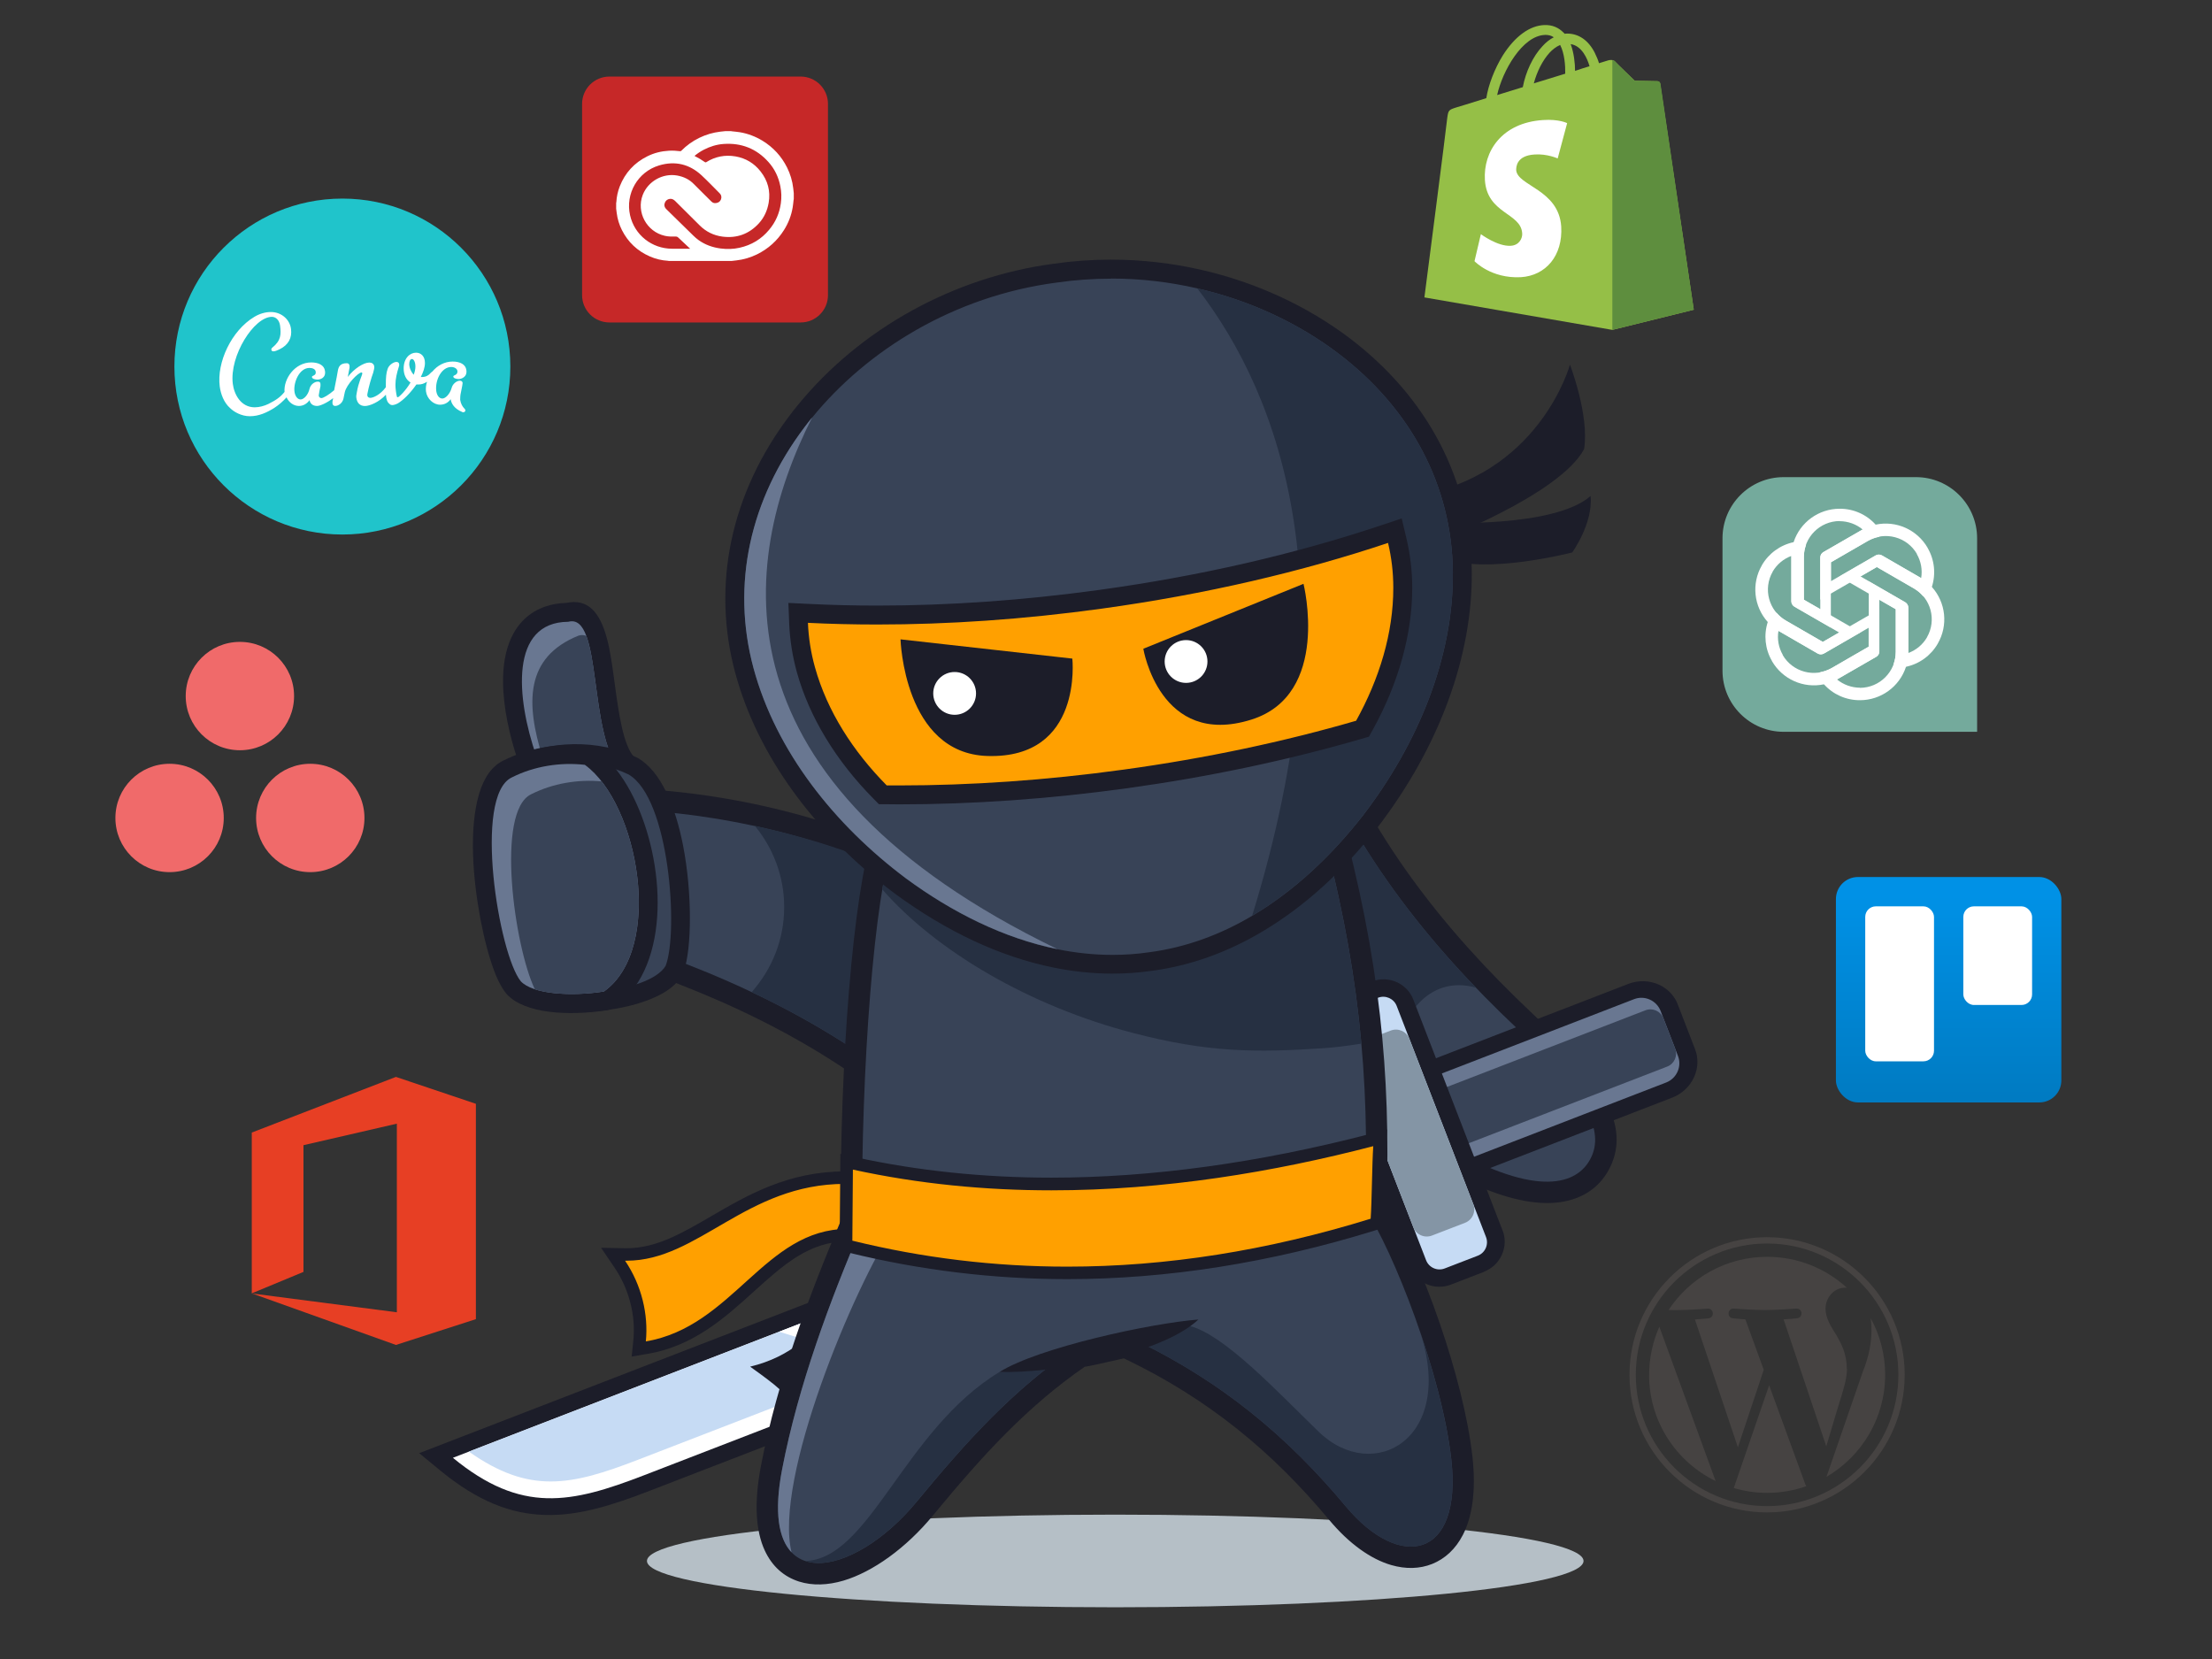 <?xml version="1.0" encoding="UTF-8"?>
<svg xmlns="http://www.w3.org/2000/svg" xmlns:xlink="http://www.w3.org/1999/xlink" id="Layer_2" data-name="Layer 2" viewBox="0 0 357.67 268.25">
  <rect x="0" y="0" width="357.67" height="268.25" fill="#333333" stroke="none"/>
  <defs>
    <style>
      .cls-1 {
        fill: url(#linear-gradient);
      }

      .cls-1, .cls-2, .cls-3, .cls-4, .cls-5, .cls-6, .cls-7, .cls-8, .cls-9, .cls-10, .cls-11, .cls-12, .cls-13, .cls-14, .cls-15, .cls-16, .cls-17, .cls-18, .cls-19, .cls-20, .cls-21, .cls-22 {
        stroke-width: 0px;
      }

      .cls-2 {
        fill: #f06a6a;
      }

      .cls-2, .cls-3, .cls-5, .cls-6, .cls-9, .cls-10, .cls-12, .cls-14, .cls-17, .cls-21, .cls-22 {
        fill-rule: evenodd;
      }

      .cls-3 {
        fill: #697791;
      }

      .cls-4 {
        fill: #e73f24;
      }

      .cls-6 {
        fill: #263042;
      }

      .cls-7, .cls-10 {
        fill: #1c1d29;
      }

      .cls-8 {
        fill: none;
      }

      .cls-9 {
        fill: #ffa000;
      }

      .cls-11, .cls-14 {
        fill: #fff;
      }

      .cls-12 {
        fill: #c6dbf4;
      }

      .cls-13 {
        fill: #464342;
      }

      .cls-15 {
        fill: #c62828;
      }

      .cls-16 {
        fill: #95bf47;
      }

      .cls-17 {
        fill: #384357;
      }

      .cls-18 {
        fill: #5e8e3e;
      }

      .cls-19 {
        fill: #20c4cb;
      }

      .cls-20 {
        fill: #74aa9c;
      }

      .cls-21 {
        fill: #8495a5;
      }

      .cls-22 {
        fill: #b5bfc6;
      }
    </style>
    <linearGradient id="linear-gradient" x1="-790" y1="1684.8" x2="-790" y2="1684.66" gradientTransform="translate(202555 431451) scale(256 -256)" gradientUnits="userSpaceOnUse">
      <stop offset="0" stop-color="#0091e6"></stop>
      <stop offset="1" stop-color="#0079bf"></stop>
    </linearGradient>
  </defs>
  <g id="Layer_2-2" data-name="Layer 2">
    <g>
      <path class="cls-22" d="M180.33,244.91c41.82,0,75.72,3.35,75.72,7.49s-33.9,7.49-75.72,7.49-75.72-3.35-75.72-7.49,33.9-7.49,75.72-7.49h0Z"></path>
      <g>
        <path class="cls-7" d="M235.15,189.98c-7.67-3.95-15.44-9.13-22.38-14.96-6.64-5.58-12.5-11.76-16.76-18.02l-.17-.27c-6.34-10.53-3.69-26.55,1.02-36.32,1.36-2.81,2.91-5.18,4.51-6.83,2.12-2.19,4.46-3.31,6.86-2.99,2.5.34,4.58,2.08,5.92,5.58,3.58,9.4,8.38,17.93,14.07,25.78,5.74,7.92,12.38,15.17,19.6,21.97,5.66,5.32,9.3,9.58,11.34,13.13,2.46,4.29,2.79,7.8,1.5,10.98h0c-.09.24-.22.53-.4.88h0c-1.27,2.48-3.55,4.62-7.31,5.36-3.14.62-7.39.19-13.02-2.09-1.45-.59-3.04-1.32-4.77-2.21h0ZM217.21,169.74c6.51,5.48,13.84,10.36,21.1,14.1,1.48.76,2.89,1.41,4.21,1.94,4.24,1.72,7.15,2.09,9.1,1.71,1.33-.26,2.1-.95,2.5-1.72h0s.13-.32.13-.32c.47-1.16.18-2.72-1.1-4.96-1.71-2.98-4.94-6.71-10.07-11.54-7.54-7.1-14.48-14.67-20.47-22.95-6.04-8.34-11.13-17.39-14.93-27.38h0c-.31-.84-.28-1.18-.35-1.19-.05,0-.41.34-.98.93-1.09,1.13-2.22,2.88-3.27,5.05-3.96,8.21-6.34,21.45-1.32,29.76,3.92,5.74,9.32,11.42,15.45,16.57h0Z"></path>
        <path class="cls-17" d="M236.73,186.91c-14.57-7.5-29.46-19.53-37.87-31.86-10.52-17.21,6.58-52.06,12.05-37.66,7.38,19.4,19.77,35.15,34.54,49.04,10.78,10.15,13.76,15.97,12.01,20.31-1.62,4-6.96,7.25-20.73.16h0Z"></path>
        <path class="cls-6" d="M229.1,182.58c-11.45-6.99-24.97-18.49-30.23-27.53-10.52-17.21,6.58-52.06,12.05-37.66,6.21,16.33,15.98,30.08,27.72,42.31-11.76-3.31-17.14,14.89-9.55,22.89h0Z"></path>
        <path class="cls-7" d="M243.91,169.77l5.93,15.34-144.75,55.93c-6.24,2.41-11.53,4.07-16.95,3.92-5.51-.15-10.86-2.18-16.93-7.17l-3.43-2.82,175.17-67.69.96,2.48h0ZM242.37,182.26l-3.04-7.87-160.34,61.95c3.46,2.17,6.6,3.11,9.74,3.19,4.31.12,8.92-1.36,14.44-3.49l139.21-53.79h0Z"></path>
        <path class="cls-14" d="M241.14,170.84l4.96,12.85-141.98,54.86c-11.76,4.54-19.81,6.28-30.89-2.83l167.9-64.88h0Z"></path>
        <path class="cls-12" d="M241.14,170.84l3.99,10.34-141.98,54.86c-10.85,4.19-17.51,5.6-27.34-1.32l165.33-63.88h0Z"></path>
        <polygon class="cls-14" points="158.43 217.56 147.14 221.92 125.99 215.33 137.28 210.97 158.43 217.56 158.43 217.56"></polygon>
        <polygon class="cls-14" points="183.61 207.83 167.14 214.19 145.99 207.6 162.46 201.24 183.61 207.83 183.61 207.83"></polygon>
        <path class="cls-7" d="M225.58,180.05l2.81,7.28c.09.23.24.39.42.47.07.03.13.04.15.03l39.51-15.27s.06-.06.09-.13c.08-.17.08-.4,0-.63l-2.81-7.28c-.09-.23-.24-.39-.42-.47-.07-.03-.13-.04-.15-.03l-39.51,15.27s-.06.06-.09.13c-.08.18-.08.4,0,.63h0ZM222.85,189.47l-2.81-7.28c-.57-1.47-.48-3.07.14-4.44.66-1.49,1.9-2.73,3.58-3.38l39.51-15.27c1.67-.65,3.44-.56,4.92.09,1.38.61,2.52,1.73,3.09,3.2l2.81,7.28c.57,1.47.47,3.07-.14,4.44-.66,1.48-1.9,2.73-3.58,3.38l-39.51,15.27c-1.67.65-3.44.56-4.92-.09-1.38-.61-2.52-1.73-3.09-3.2h0Z"></path>
        <path class="cls-3" d="M222.81,181.12l2.81,7.28c.66,1.7,2.59,2.56,4.29,1.9l39.51-15.27c1.7-.66,2.56-2.59,1.9-4.29l-2.81-7.28c-.66-1.7-2.59-2.56-4.29-1.9l-39.51,15.27c-1.7.66-2.56,2.59-1.9,4.29h0Z"></path>
        <path class="cls-17" d="M223.26,182.3l1.9,4.92c.44,1.15,1.75,1.73,2.9,1.28l41.52-16.04c1.15-.44,1.73-1.75,1.28-2.9l-1.9-4.92c-.44-1.15-1.75-1.73-2.9-1.28l-41.52,16.04c-1.15.44-1.73,1.75-1.28,2.9h0Z"></path>
        <path class="cls-7" d="M233.11,202.29l4.32-1.67-14.1-36.49-4.32,1.67,14.1,36.49h0ZM239.96,205.65l-5.34,2.06c-1.35.52-2.79.45-4.02-.1-1.2-.53-2.2-1.51-2.7-2.81l-14.44-37.37c-.5-1.3-.42-2.69.11-3.9.54-1.23,1.56-2.25,2.91-2.77l5.34-2.06c1.35-.52,2.79-.45,4.01.1,1.19.53,2.19,1.51,2.69,2.81l14.44,37.36h.01c.5,1.29.42,2.69-.11,3.89-.54,1.23-1.55,2.25-2.91,2.77h0ZM237.61,201.07h-.01l.05.09-.04-.09h0Z"></path>
        <path class="cls-12" d="M233.61,205.1l5.34-2.06c1.2-.46,1.8-1.82,1.33-3.02l-14.44-37.36c-.46-1.2-1.82-1.8-3.02-1.33l-5.34,2.06c-1.2.46-1.8,1.82-1.33,3.02l14.44,37.36c.46,1.2,1.82,1.8,3.02,1.33h0Z"></path>
        <path class="cls-21" d="M231.55,199.78l5.34-2.06c1.2-.46,1.8-1.82,1.33-3.02l-10.33-26.73c-.46-1.2-1.82-1.8-3.02-1.33l-5.34,2.06c-1.2.46-1.8,1.82-1.33,3.02l10.33,26.73c.46,1.2,1.82,1.8,3.02,1.33h0Z"></path>
        <path class="cls-10" d="M121.3,220.98c13.17-3.21,17.23-15.37,17.26-31.48,2.64.82,6.97,4.02,6.84,8.31-.28,9.73-6.9,27.08-16.29,30.63-1.56-2.93-3.78-4.56-7.82-7.46h0Z"></path>
        <g>
          <path class="cls-9" d="M103.42,216.81c.42-4.25-.74-8.76-3.19-12.37l-1.1-1.62,2.21.03c5.06,0,9.5-2.59,14.2-5.33,5.71-3.33,12.18-7.09,21.09-7.09,1.57,0,3.19.12,4.82.35,5.1.73,7.5,6.01,6.87,10.69l-.18,1.37-1.26-.59c-3.63-1.69-6.85-2.52-9.84-2.52-6.58,0-11.11,4.1-15.9,8.43-4.65,4.2-9.45,8.55-16.54,9.75l-1.32.22.13-1.33Z"></path>
          <path class="cls-7" d="M136.64,191.44c1.49,0,3.04.11,4.68.34,4.73.68,6.53,5.63,6,9.54-3.95-1.85-7.32-2.61-10.28-2.61-13.42,0-18.47,15.8-32.61,18.19.43-4.33-.67-9.08-3.36-13.05.09,0,.18,0,.27,0,11.59,0,19.3-12.42,35.3-12.42M136.64,189.41c-9.19,0-15.79,3.84-21.61,7.23-4.78,2.78-8.91,5.19-13.69,5.19h-.23s-3.92-.07-3.92-.07l2.2,3.24c2.32,3.42,3.42,7.69,3.02,11.7l-.27,2.65,2.63-.45c7.38-1.25,12.52-5.9,17.05-10,4.85-4.38,9.03-8.17,15.21-8.17,2.85,0,5.93.79,9.42,2.42l2.51,1.17.37-2.75c.69-5.17-2.01-11.01-7.73-11.83-1.68-.24-3.35-.36-4.97-.36h0Z"></path>
        </g>
        <path class="cls-7" d="M103.57,127.57c8.65.45,17.86,1.98,26.55,4.44,8.33,2.36,16.21,5.59,22.69,9.56l.15.1c10.19,6.95,14.39,22.73,14.1,33.61-.08,3.13-.53,5.93-1.31,8.1-1.03,2.87-2.72,4.86-5.03,5.55-2.41.72-5.01-.02-7.67-2.67-7.11-7.09-14.99-12.89-23.42-17.73-8.47-4.86-17.51-8.74-26.9-11.98-7.33-2.53-12.4-4.91-15.73-7.32-4-2.9-5.75-5.98-5.88-9.42-.01-.32-.01-.64,0-.94h0c.14-2.79,1.34-5.67,4.47-7.89,2.61-1.86,6.66-3.21,12.74-3.45,1.61-.06,3.35-.05,5.25.05h0ZM128.25,138.67c-8.21-2.33-16.9-3.78-25.03-4.2-1.72-.09-3.27-.1-4.65-.05-4.56.18-7.36,1.03-8.98,2.18-1.11.79-1.53,1.73-1.57,2.6v.36c.04,1.24.94,2.54,3.04,4.06,2.77,2,7.25,4.08,13.92,6.38,9.78,3.37,19.21,7.43,28.09,12.52,8.91,5.11,17.27,11.28,24.85,18.84.63.63.77.95.82.93.05-.01.23-.47.51-1.25.53-1.48.84-3.53.91-5.93.24-9.13-3.04-22.2-11.05-27.71-5.91-3.6-13.15-6.55-20.85-8.74h0Z"></path>
        <path class="cls-17" d="M103.4,131.02c16.36.86,34.88,5.71,47.61,13.5,16.66,11.37,15.38,50.17,4.47,39.29-14.7-14.66-32.46-23.93-51.63-30.54-14-4.83-19.11-8.91-19.29-13.59-.17-4.31,3.37-9.47,18.84-8.66h0Z"></path>
        <path class="cls-6" d="M122.06,133.54c10.98,2.37,22.45,6.34,28.94,10.98,16.66,11.37,15.38,50.17,4.47,39.29-10.05-10.03-21.54-17.53-33.93-23.39,3.28-3.69,5.26-8.49,5.26-13.74,0-4.97-1.77-9.53-4.74-13.14h0Z"></path>
        <path class="cls-7" d="M147.52,137.63c-1.35,4.51-2.5,12.83-3.33,23-.92,11.31-1.43,24.67-1.35,37.53,0,.48-.1.95-.27,1.36-2.55,5.96-5.1,12.34-7.33,18.92-2.21,6.52-4.12,13.22-5.39,19.88-.88,4.6-.74,7.65.09,9.45.35.75.83,1.2,1.39,1.38.79.25,1.87.17,3.12-.2,3.49-1.03,7.6-4.06,11.07-8.26,4.12-4.98,8.07-9.6,12.33-13.87,4.32-4.33,8.95-8.32,14.39-12.01.58-.39,1.24-.59,1.89-.59.35,0,1.98-.38,3.56-.75,1.72-.4,3.4-.79,4.4-.84.58-.03,1.13.09,1.62.31,7.88,3.65,14.65,7.91,20.64,12.69,5.96,4.76,11.16,10.04,15.91,15.74,2.31,2.78,4.63,4.48,6.62,5.06.85.25,1.58.26,2.14.04.52-.21,1-.69,1.39-1.44.91-1.76,1.27-4.62.82-8.67-.67-6-2.62-13.32-4.97-20.13-2.81-8.17-6.12-15.48-8.41-18.86-.47-.7-.65-1.5-.57-2.28.37-10.51.12-20.19-1.01-30.15-1.09-9.58-3-19.45-5.97-30.59-6.41-3.3-20.86-4.96-34.8-4.22-11.81.63-22.98,2.98-27.97,7.5h0ZM137.29,160.08c.92-11.29,2.28-20.58,3.93-25.44.16-.47.42-.91.78-1.29,6.03-6.26,19.35-9.4,33.14-10.14,15.85-.85,32.74,1.45,39.75,5.79.82.43,1.46,1.19,1.72,2.15,3.26,12,5.35,22.62,6.52,33.01,1.13,9.98,1.41,19.73,1.07,30.28,2.53,4.11,5.84,11.5,8.6,19.53,2.48,7.22,4.56,15.05,5.29,21.62.61,5.49-.05,9.69-1.55,12.6-1.19,2.3-2.9,3.86-4.96,4.69-2.02.81-4.28.86-6.63.18-3.27-.95-6.78-3.41-10.01-7.28-4.44-5.32-9.3-10.27-14.91-14.74-5.35-4.27-11.36-8.09-18.31-11.4-.63.13-1.56.34-2.5.56-1.35.31-2.73.63-3.83.8-4.71,3.26-8.8,6.82-12.66,10.69-4.11,4.12-7.92,8.57-11.9,13.38-4.33,5.25-9.71,9.1-14.45,10.51-2.55.75-5,.84-7.18.15-2.41-.77-4.34-2.41-5.56-5.06-1.4-3.05-1.77-7.52-.6-13.65,1.34-6.99,3.33-14,5.63-20.8,2.21-6.5,4.72-12.83,7.25-18.76-.06-12.98.45-26.25,1.36-37.37h0Z"></path>
        <path class="cls-17" d="M144.49,135.76c-3.14,9.27-5.26,36.68-5.1,62.41-5.17,12.08-10.33,25.84-12.94,39.49-4.03,21.04,11.66,17.41,21.73,5.21,8.09-9.8,15.55-18.13,25.99-25.21,1.44-.02,6.67-1.51,8.1-1.59,15.22,7.05,26.15,16.48,35.34,27.5,8.71,10.45,18.86,8.59,17.06-7.59-1.54-13.84-9.47-33.94-13.95-40.55.78-21.57-1.01-39.65-7.45-63.35-11.59-7.52-57.07-8.47-68.78,3.68h0Z"></path>
        <path class="cls-3" d="M139.39,197.93v.24c-5.17,12.08-10.32,25.84-12.94,39.49-1.33,6.94-.52,11.19,1.54,13.34-2.89-11.84,9.93-42.67,16.84-53.1l-5.44.03h0Z"></path>
        <path class="cls-6" d="M130.19,252.4c4.7,1.57,12.25-2.59,17.98-9.53,6.78-8.21,13.12-15.39,21.14-21.67l-7.69.64c-15.49,9.38-20.95,30.25-31.43,30.57h0Z"></path>
        <path class="cls-6" d="M183.5,216.66c14.58,6.98,25.16,16.19,34.1,26.92,8.71,10.45,18.86,8.59,17.06-7.59-.7-6.29-2.72-13.87-5.13-20.89,5.97,17.54-7.46,24.98-16.31,16.4-6.85-6.64-15.22-15.65-20.87-17.11-2.7-.7-6.2.73-8.85,2.27h0Z"></path>
        <path class="cls-6" d="M220.12,168.74c-1.04-11.52-3.19-23.18-6.86-36.66-10.04-6.51-45.46-8.1-62.39-.52-1.98,1.26-5.03,2.87-6.38,4.2-.75,2.1-1.2,4.36-1.83,8.05,8.71,9.97,23.78,18.87,40.67,23.25,12.02,3.12,19.68,3.17,30.8,2.42,1.52-.1,3.62-.35,5.99-.73h0Z"></path>
        <g>
          <path class="cls-9" d="M172.58,205.82c-11.8,0-23.58-1.42-35.01-4.23l-.78-.19.11-13.55,1.22.27c10.08,2.21,20.82,3.32,31.9,3.32,16.23,0,33.64-2.39,51.77-7.1l1.37-.36-.1,1.41c-.1,1.4-.16,3.65-.21,5.83-.05,2.19-.11,4.45-.21,5.9l-.05.7-.67.21c-16.72,5.17-33.32,7.79-49.35,7.79Z"></path>
          <path class="cls-7" d="M222.05,185.33c-.2,2.85-.22,8.88-.42,11.73-16.7,5.17-33.05,7.75-49.05,7.75-11.78,0-23.37-1.4-34.76-4.2.03-3.57.06-7.92.09-11.49,10.72,2.34,21.5,3.35,32.11,3.35,18.21,0,35.93-2.95,52.03-7.14M224.28,182.64l-2.74.71c-18.04,4.69-35.38,7.07-51.52,7.07-11.01,0-21.66-1.11-31.68-3.3l-2.45-.54-.02,2.51-.05,5.78-.05,5.71v1.61s1.55.38,1.55.38c11.51,2.82,23.36,4.26,35.25,4.26,16.13,0,32.84-2.64,49.65-7.84l1.33-.41.1-1.39c.1-1.47.16-3.75.21-5.95.05-2.16.11-4.4.21-5.77l.2-2.83h0Z"></path>
        </g>
        <path class="cls-10" d="M193.78,213.36c-6.12,5.73-23.48,8.72-32.16,8.48,6.32-3.96,24.51-7.89,32.16-8.48h0Z"></path>
        <path class="cls-7" d="M91.5,97.5c3.62-.8,5.5,1.59,6.6,5.6.58,2.09.92,4.64,1.28,7.33.65,4.78,1.36,10.08,3.2,12.03,1.16,1.23,1.1,3.16-.13,4.32-.72.68-1.69.94-2.6.79l-13.63-2.3c-1.22-.2-2.15-1.1-2.45-2.22-1.4-4.1-2.4-8.69-2.43-12.75-.02-2.66.38-5.13,1.33-7.18,1.1-2.35,2.87-4.13,5.49-5.04,1-.35,2.1-.55,3.33-.59h0ZM92.21,104.7c-.16-.59,1-1.33.53-1.23-.27.08-.55.12-.83.12-.68,0-1.26.1-1.75.26-.89.31-1.51.97-1.93,1.86-.56,1.2-.79,2.79-.78,4.57.02,2.87.66,6.15,1.6,9.27l5.97,1.01c-.83-2.9-1.28-6.2-1.7-9.31-.34-2.51-.66-4.89-1.12-6.54h0Z"></path>
        <path class="cls-3" d="M91.89,100.54c5.58-1.53,3.13,18.36,8.46,24.02-4.54-.77-9.09-1.53-13.63-2.3-3.28-9.48-4.3-21.66,5.17-21.72h0Z"></path>
        <path class="cls-17" d="M94.81,102.82c1.93,5.19,1.54,17.49,5.55,21.74l-12.64-2.13c-2.69-8.63-2.89-16.15,5.84-19.66.47-.13.88-.1,1.25.05h0Z"></path>
        <path class="cls-7" d="M85.01,128.31c-1.54,1.26-1.75,6.36-1.31,11.93.49,6.1,1.89,12.43,3.34,15.48.16.33.29.59.4.75l.13.09h0c1.65.93,5.2,1.16,8.82.8,3.59-.35,7-1.25,8.39-2.54l.08-.08c.92-2.96.83-10.28-.45-16.87-.91-4.67-2.33-8.75-4.25-9.95-2.18-1.03-4.77-1.54-7.43-1.5-2.64.05-5.31.65-7.68,1.85l-.07.04h0ZM81.16,123.58c.38-.31.8-.58,1.24-.79,3.18-1.6,6.75-2.4,10.27-2.46,3.64-.07,7.24.67,10.29,2.15l.21.11c3.72,2.15,6.06,7.86,7.28,14.14,1.49,7.66,1.41,16.59.13,20.28-.07.22-.16.44-.28.66-.34.59-.78,1.13-1.32,1.63-2.41,2.24-7.21,3.68-11.98,4.15-4.74.46-9.69,0-12.44-1.58h0c-.63-.38-1.18-.8-1.63-1.27l-.13-.16c-.46-.57-.89-1.27-1.27-2.08-1.73-3.63-3.37-10.85-3.92-17.63-.58-7.31.19-14.41,3.56-17.15h0Z"></path>
        <path class="cls-17" d="M83.71,125.55c-6.27,2.98-2.12,28.56,1.46,32.96,3.39,3.64,19.85,2.2,22.47-2.36,2.09-5.5.63-27.08-6-30.92-5.19-2.51-12.29-2.53-17.93.32h0Z"></path>
        <path class="cls-7" d="M80.2,123.74c.38-.31.8-.58,1.23-.78,2.05-1.03,4.25-1.73,6.48-2.11,2.29-.4,4.64-.46,6.9-.21.54.04,1.08.23,1.55.57,1.44,1.04,2.75,2.44,3.93,4.09,3.11,4.38,5.26,10.74,5.87,17.02.63,6.44-.36,12.93-3.57,17.35-.88,1.22-1.94,2.29-3.18,3.16-.38.26-.82.45-1.3.53-3.12.48-6.46.59-9.22.25-2.96-.36-5.49-1.28-6.93-2.83l-.13-.16c-.42-.51-.81-1.16-1.18-1.91l-.09-.17c-1.73-3.63-3.37-10.85-3.92-17.63-.58-7.31.19-14.42,3.56-17.15h0ZM84.06,128.48c-1.54,1.26-1.75,6.36-1.31,11.93.49,6.1,1.89,12.43,3.34,15.48l.07.15c.13.26.24.47.34.61.44.38,1.6.67,3.14.86,2.04.25,4.45.21,6.77-.09.45-.39.87-.85,1.24-1.36,2.27-3.13,2.94-8.09,2.44-13.18-.51-5.26-2.26-10.52-4.77-14.05-.61-.86-1.26-1.6-1.93-2.19-1.46-.1-2.96-.02-4.44.23-1.68.29-3.32.81-4.82,1.57l-.07.04h0Z"></path>
        <path class="cls-3" d="M82.75,125.71c-6.27,2.98-2.12,28.56,1.46,32.96,1.92,2.06,8.03,2.5,13.44,1.65,9.76-6.93,5.63-30.33-3.08-36.65-3.95-.45-8.19.2-11.82,2.04h0Z"></path>
        <path class="cls-17" d="M86.47,159.96c2.79.92,7.17.99,11.18.37,8.68-6.17,6.37-25.37-.37-33.98-3.82-.36-7.9.31-11.4,2.08-5.77,2.75-2.71,24.63.6,31.53h0Z"></path>
      </g>
      <g>
        <path class="cls-10" d="M253.86,58.94s-4.94,18.27-25.57,21.33c.95.89,4.09,7.27,4.09,7.27,0,0,19.74-7.45,23.76-14.92.88-5.45-2.29-13.67-2.29-13.67Z"></path>
        <path class="cls-10" d="M232.76,84.51s18.51.9,24.43-4.31c.43,4.42-2.97,9.13-2.97,9.13,0,0-14.16,3.65-20.57.92.4.88-.89-5.74-.89-5.74Z"></path>
        <path class="cls-5" d="M234.92,92.45c.14,13.99-5.76,27.95-14.55,39.42-8.89,11.38-20.67,20.27-34.59,22.1-13.89,2.01-27.64-3.37-39.28-11.92-11.56-8.66-21.02-20.51-24.67-34.01-3.64-13.5-.57-27.29,8.27-38.99,8.76-11.58,23.31-21.08,40.75-23.38,17.42-2.5,33.98,2.71,45.55,11.49,11.68,8.87,18.36,21.31,18.51,35.3Z"></path>
        <g>
          <path class="cls-17" d="M179.89,155.91c-3.03,0-6.13-.32-9.23-.95-8.4-1.71-16.83-5.64-25.05-11.69-12.8-9.59-21.75-21.96-25.24-34.85-3.72-13.8-.69-28.11,8.53-40.31.29-.39.6-.78.9-1.16h0s.34-.43.34-.43c9.88-12.13,24.65-20.29,40.52-22.38,2.95-.42,5.98-.64,8.98-.64,4.79,0,9.61.55,14.3,1.62,8.59,1.97,16.68,5.71,23.39,10.8,12.18,9.25,18.96,22.21,19.11,36.5.13,13.35-5.15,27.68-14.87,40.36-5.55,7.1-11.72,12.68-18.35,16.59-5.53,3.27-11.34,5.32-17.25,6.09-1.98.29-4.04.43-6.09.43Z"></path>
          <path class="cls-7" d="M179.64,45.04c4.81,0,9.49.56,13.96,1.59,8.65,1.98,16.48,5.72,22.81,10.53,11.68,8.87,18.36,21.31,18.51,35.3.14,13.99-5.76,27.95-14.55,39.42-5.08,6.5-11.09,12.18-17.91,16.21-5.12,3.03-10.7,5.11-16.68,5.89-1.97.29-3.94.42-5.89.42-3,0-5.99-.32-8.93-.92-8.67-1.76-17-5.94-24.45-11.42-11.56-8.66-21.02-20.51-24.67-34.01-3.64-13.5-.57-27.29,8.27-38.99.39-.52.79-1.03,1.21-1.54,0,0,0,0,0,0,8.86-10.88,22.88-19.64,39.54-21.83,2.96-.43,5.9-.63,8.79-.63M179.64,41.98h0c-3.08,0-6.18.22-9.22.66-16.21,2.14-31.34,10.5-41.47,22.93l-.85,1.05v.02c-.14.19-.29.38-.43.56-9.51,12.58-12.63,27.36-8.78,41.62,3.57,13.22,12.73,25.88,25.79,35.66,8.43,6.19,17.06,10.22,25.67,11.97,3.2.65,6.41.98,9.54.98,2.12,0,4.25-.15,6.33-.45,6.08-.8,12.08-2.91,17.79-6.29,6.79-4.01,13.11-9.71,18.77-16.95,9.94-12.97,15.33-27.64,15.2-41.33-.15-14.77-7.15-28.16-19.71-37.7-6.88-5.22-15.17-9.05-23.98-11.07-4.8-1.1-9.73-1.66-14.64-1.66h0Z"></path>
        </g>
        <path class="cls-6" d="M234.92,92.45c.14,13.99-5.76,27.95-14.55,39.42-5.08,6.5-11.09,12.18-17.91,16.21,16.22-52.48,4.7-83.86-8.86-101.45,8.65,1.98,16.48,5.72,22.81,10.53,11.68,8.87,18.36,21.31,18.51,35.3Z"></path>
        <path class="cls-3" d="M170.96,153.46c-8.67-1.76-17-5.94-24.45-11.42-11.56-8.66-21.02-20.51-24.67-34.01-3.64-13.5-.57-27.29,8.27-38.99.39-.52.79-1.03,1.21-1.54-12.04,23.78-16.05,58.99,39.64,85.96Z"></path>
        <g>
          <path class="cls-9" d="M142.76,128.52l-.44-.45c-5.91-5.98-10.05-12.81-11.99-19.75-.69-2.48-1.09-5.03-1.19-7.55l-.07-1.67,1.67.08c3.61.18,7.34.27,11.09.27,11.68,0,23.82-.86,36.09-2.55,16.32-2.25,31.81-5.8,46.04-10.57l1.58-.53.39,1.62c.59,2.46.89,5.02.89,7.59.01,7.2-2.13,14.9-6.2,22.25l-.31.55-.61.18c-11.95,3.47-24.66,6.14-37.79,7.95-12.4,1.71-24.68,2.58-36.5,2.58-.68,0-2.66-.01-2.66-.01Z"></path>
          <path class="cls-7" d="M224.44,87.79c.56,2.34.85,4.76.85,7.24.01,7.36-2.26,14.73-6.01,21.51-11.57,3.36-24.23,6.07-37.58,7.9-12.6,1.74-24.82,2.56-36.3,2.56-.68,0-1.35,0-2.02,0-5.44-5.51-9.62-11.99-11.6-19.09-.67-2.39-1.04-4.8-1.14-7.2,3.63.18,7.36.27,11.17.27,11.47,0,23.69-.82,36.3-2.56,16.79-2.31,32.49-6,46.32-10.63M226.64,83.83l-3.17,1.06c-14.14,4.73-29.53,8.27-45.76,10.5-12.2,1.68-24.27,2.53-35.88,2.53-3.73,0-7.43-.09-11.02-.27l-3.33-.16.13,3.34c.11,2.65.53,5.3,1.25,7.9,2.01,7.19,6.28,14.25,12.37,20.41l.89.9h1.26c.68.02,1.36.02,2.04.02,11.89,0,24.24-.87,36.71-2.59,13.2-1.82,25.99-4.51,38.01-8l1.21-.35.61-1.1c4.19-7.58,6.4-15.53,6.39-22.99,0-2.7-.32-5.37-.93-7.95l-.77-3.25h0Z"></path>
        </g>
        <g>
          <g>
            <path class="cls-10" d="M184.87,104.9l25.9-10.5s4.48,17.91-8.44,21.96c-14.8,4.64-17.46-11.46-17.46-11.46Z"></path>
            <path class="cls-10" d="M173.38,106.49l-27.77-3.11s.53,18.46,14.07,18.86c15.5.46,13.71-15.76,13.71-15.76Z"></path>
          </g>
          <g>
            <circle class="cls-11" cx="191.78" cy="106.96" r="3.46"></circle>
            <circle class="cls-11" cx="154.36" cy="112.12" r="3.46"></circle>
          </g>
        </g>
      </g>
    </g>
    <g>
      <path class="cls-20" d="M278.52,87.04c0-5.46,4.43-9.89,9.89-9.89h21.39c5.46,0,9.89,4.43,9.89,9.89v31.29h-31.28c-5.46,0-9.89-4.43-9.89-9.89v-21.41Z"></path>
      <path id="a" class="cls-11" d="M297.47,82.26c-3.39,0-6.4,2.18-7.45,5.4l-.38,2.21v7.33c0,.37.19.69.5.88l5.9,3.4v-10.07h0v-.48l5.97-3.45c.58-.33,1.21-.56,1.86-.68l-.57-1.95c-1.48-1.66-3.6-2.6-5.83-2.59ZM297.47,84.27h-.01c1.36.01,2.68.48,3.73,1.35-.04.02-.13.07-.19.1l-6.17,3.55c-.32.18-.5.51-.5.88v8.34l-2.66-1.53v-6.9c0-3.2,2.6-5.8,5.8-5.81h0Z"></path>
      <path id="a-2" data-name="a" class="cls-11" d="M311.69,88.58c-1.7-2.94-5.09-4.45-8.4-3.75l-2.1.78-6.35,3.66c-.32.18-.5.51-.51.88v6.81s8.73-5.03,8.73-5.03h0s.41-.24.41-.24l5.97,3.45c.58.33,1.09.76,1.52,1.27l1.4-1.47c.69-2.11.45-4.42-.67-6.34ZM309.95,89.59h-.01c.68,1.18.93,2.55.7,3.89-.04-.03-.13-.07-.18-.11l-6.16-3.57c-.31-.18-.7-.18-1.01,0l-7.23,4.17v-3.07s5.97-3.45,5.97-3.45c2.77-1.6,6.32-.65,7.93,2.12h0Z"></path>
      <path id="a-3" data-name="a" class="cls-11" d="M313.33,104.06c1.7-2.94,1.31-6.63-.95-9.15l-1.73-1.43-6.35-3.66c-.32-.18-.69-.18-1.01,0l-5.89,3.41,8.72,5.03h0s.41.24.41.24v6.89c0,.67-.11,1.33-.34,1.95l1.98.48c2.18-.46,4.05-1.82,5.16-3.75ZM311.59,103.05h0c-.68,1.17-1.75,2.07-3.03,2.54,0-.05,0-.15,0-.22v-7.12c.01-.36-.19-.69-.5-.88l-7.23-4.17,2.65-1.53,5.97,3.45c2.78,1.6,3.73,5.15,2.13,7.93h0Z"></path>
      <path id="a-4" data-name="a" class="cls-11" d="M300.74,113.22c3.39,0,6.4-2.18,7.45-5.4l.38-2.21v-7.33c0-.37-.19-.69-.5-.88l-5.9-3.4v10.07h0v.48l-5.97,3.45c-.58.33-1.21.56-1.86.68l.57,1.95c1.48,1.66,3.6,2.6,5.83,2.59ZM300.74,111.2h.01c-1.36-.01-2.68-.48-3.73-1.35.04-.02.13-.07.19-.1l6.17-3.55c.32-.18.5-.51.5-.88v-8.34l2.66,1.53v6.9c0,3.2-2.6,5.8-5.8,5.81h0Z"></path>
      <path id="a-5" data-name="a" class="cls-11" d="M286.52,106.9c1.7,2.94,5.09,4.45,8.4,3.75l2.1-.78,6.35-3.66c.32-.18.5-.51.51-.88v-6.81s-8.73,5.03-8.73,5.03h0s-.41.24-.41.24l-5.97-3.45c-.58-.33-1.09-.76-1.52-1.27l-1.4,1.47c-.69,2.11-.45,4.42.67,6.34ZM288.26,105.89h.01c-.68-1.18-.93-2.55-.7-3.89.04.03.13.07.18.11l6.16,3.57c.31.18.7.18,1.01,0l7.23-4.17v3.07s-5.97,3.45-5.97,3.45c-2.77,1.6-6.32.65-7.93-2.12h0Z"></path>
      <path id="a-6" data-name="a" class="cls-11" d="M284.88,91.42c-1.7,2.94-1.31,6.63.95,9.15l1.73,1.43,6.35,3.66c.32.18.69.18,1.01,0l5.89-3.41-8.72-5.03h0s-.41-.24-.41-.24v-6.89c0-.67.11-1.33.34-1.95l-1.98-.48c-2.18.46-4.05,1.82-5.16,3.75ZM286.63,92.43h0c.68-1.17,1.75-2.07,3.03-2.54,0,.05,0,.15,0,.22v7.12c-.01.36.19.69.5.88l7.23,4.17-2.65,1.53-5.97-3.45c-2.78-1.6-3.73-5.15-2.13-7.93h0Z"></path>
    </g>
    <g>
      <circle class="cls-19" cx="55.36" cy="59.27" r="27.16"></circle>
      <path class="cls-11" d="M62.4,63.82c-1.11,1.22-2.66,1.83-3.38,1.83-.83,0-1.27-.5-1.39-1.27-.06-.28,0-.61.06-.89.28-1.72.89-2.83.89-3.1,0-.11-.06-.17-.11-.17-.55,0-2.44,1.94-2.72,3.21l-.22,1.05c-.17.72-.83,1.16-1.33,1.16-.22,0-.39-.11-.44-.39v-.33l.11-.55c-1,.78-2.11,1.27-2.6,1.27-.72,0-1.11-.39-1.22-.94-.44.61-1.05.94-1.72.94-.83,0-1.61-.55-2-1.39-.55.61-1.22,1.22-2,1.72-1.16.72-2.44,1.33-3.93,1.33-1.39,0-2.6-.72-3.21-1.33-1-.89-1.5-2.27-1.66-3.49-.5-3.88,1.88-9.03,5.6-11.25.83-.5,1.77-.78,2.66-.78,1.77,0,3.1,1.27,3.27,2.77.17,1.39-.39,2.55-1.88,3.27-.78.39-1.16.39-1.27.17-.06-.11-.06-.33.11-.44,1.44-1.16,1.44-2.16,1.27-3.55-.11-.89-.67-1.44-1.33-1.44-2.88,0-6.87,6.26-6.32,10.81.22,1.77,1.33,3.82,3.55,3.82.72,0,1.55-.22,2.22-.55,1.22-.61,1.94-1.11,2.6-1.94-.17-2.11,1.66-4.77,4.32-4.77,1.16,0,2.11.44,2.22,1.39.17,1.16-.83,1.39-1.22,1.39-.33,0-.83-.11-.89-.39-.06-.33.72-.17.61-.89-.06-.44-.55-.61-1-.61-1.66,0-2.6,2.33-2.44,3.77.06.67.44,1.33,1,1.33.5,0,1.22-.72,1.44-1.72.17-.72.83-1.16,1.33-1.16.28,0,.44.11.44.39v.33c-.06.28-.28,1.33-.28,1.5s.11.44.44.44c.28,0,1.16-.5,2.05-1.27.28-1.39.61-3.1.61-3.21.11-.55.33-1.16,1.44-1.16.22,0,.39.11.44.39v.33l-.28,1.5c1-1.33,2.55-2.33,3.49-2.33.39,0,.72.22.78.61.06.22-.06.61-.17,1.05-.33.89-.72,2.27-.94,3.44-.06.28.06.61.5.61.39,0,1.55-.44,2.49-1.72v-.55c0-1,.06-1.77.28-2.38.17-.61.94-1.16,1.44-1.16.28,0,.44.17.44.44,0,.11,0,.22-.06.33-.33,1.05-.55,2-.55,2.94,0,.55.11,1.39.22,1.83,0,.11.06.17.17.17.17,0,1.27-1.05,2.05-2.38-.72-.44-1.11-1.27-1.11-2.27,0-1.66,1-2.55,2-2.55.78,0,1.44.55,1.44,1.66,0,.72-.28,1.5-.67,2.27h.22c.61,0,1.05-.28,1.33-.61.11-.11.22-.22.33-.28.78-.94,1.94-1.61,3.27-1.61,1.16,0,2.11.44,2.22,1.39.17,1.16-.89,1.44-1.22,1.44s-.89-.11-.89-.39c-.06-.28.72-.17.67-.89-.06-.44-.55-.67-1-.67-1.55,0-2.6,2.05-2.44,3.77.06.67.39,1.33,1,1.33.5,0,1.22-.72,1.5-1.72.17-.67.83-1.16,1.33-1.16.22,0,.44.11.44.39,0,.17-.06.44-.28,1.55-.11.44-.11.89-.11,1.16.11.67.39,1.11.67,1.39.11.11.17.22.17.28,0,.17-.11.33-.33.33-.06,0-.17,0-.22-.06-1.22-.5-1.72-1.33-1.83-2.05-.44.61-1.05.89-1.72.89-1.05,0-2.11-.94-2.27-2.16-.06-.5,0-1.05.17-1.55-.44.28-.89.44-1.33.44h-.39c-1.05,1.5-2.16,2.55-2.99,3.05-.33.17-.67.28-.89.28-.17,0-.39-.06-.5-.22-.33-.22-.5-.78-.55-1.44h0ZM66.17,58.83c0,.67.33,1.33.72,1.77.17-.44.28-.89.28-1.33,0-.83-.33-1.22-.55-1.22-.33,0-.44.44-.44.78Z"></path>
    </g>
    <path class="cls-2" d="M50.17,123.5c-4.84,0-8.76,3.92-8.76,8.76s3.92,8.76,8.76,8.76,8.76-3.92,8.76-8.76-3.92-8.76-8.76-8.76h0ZM27.42,123.5c-4.84,0-8.76,3.92-8.76,8.76s3.92,8.76,8.76,8.76,8.76-3.92,8.76-8.76-3.92-8.76-8.76-8.76h0ZM47.55,112.55c0,4.84-3.92,8.76-8.76,8.76s-8.76-3.92-8.76-8.76,3.92-8.76,8.76-8.76,8.76,3.92,8.76,8.76h0Z"></path>
    <g>
      <path class="cls-13" d="M266.65,222.3c0,7.55,4.39,14.08,10.76,17.18l-9.1-24.95c-1.06,2.37-1.65,5-1.65,7.77Z"></path>
      <path class="cls-13" d="M298.62,221.34c0-2.36-.85-3.99-1.57-5.26-.97-1.57-1.87-2.9-1.87-4.48,0-1.75,1.33-3.39,3.21-3.39.08,0,.16.01.25.02-3.4-3.11-7.92-5.01-12.89-5.01-6.67,0-12.53,3.42-15.95,8.6.45.01.87.02,1.23.02,2,0,5.09-.24,5.09-.24,1.03-.06,1.15,1.45.12,1.57,0,0-1.03.12-2.18.18l6.95,20.67,4.18-12.53-2.97-8.15c-1.03-.06-2-.18-2-.18-1.03-.06-.91-1.63.12-1.57,0,0,3.15.24,5.03.24,2,0,5.09-.24,5.09-.24,1.03-.06,1.15,1.45.12,1.57,0,0-1.04.12-2.18.18l6.9,20.52,1.9-6.36c.83-2.64,1.45-4.54,1.45-6.17Z"></path>
      <path class="cls-13" d="M286.07,223.97l-5.73,16.64c1.71.5,3.52.78,5.39.78,2.22,0,4.35-.38,6.34-1.08-.05-.08-.1-.17-.14-.26l-5.87-16.07Z"></path>
      <path class="cls-13" d="M302.48,213.14c.08.61.13,1.26.13,1.96,0,1.94-.36,4.11-1.45,6.84l-5.83,16.86c5.67-3.31,9.49-9.46,9.49-16.5,0-3.32-.85-6.44-2.34-9.16Z"></path>
      <path class="cls-13" d="M285.73,200.05c-12.27,0-22.25,9.98-22.25,22.25s9.98,22.25,22.25,22.25,22.25-9.98,22.25-22.25c0-12.27-9.98-22.25-22.25-22.25ZM285.73,243.53c-11.71,0-21.23-9.52-21.23-21.23s9.52-21.23,21.23-21.23,21.23,9.52,21.23,21.23-9.52,21.23-21.23,21.23Z"></path>
    </g>
    <g>
      <path class="cls-16" d="M268.45,13.52c-.04-.25-.25-.39-.43-.39s-3.69-.07-3.69-.07c0,0-2.95-2.84-3.23-3.16-.28-.28-.85-.21-1.06-.14,0,0-.57.18-1.49.46-.14-.5-.39-1.1-.71-1.74-1.03-1.99-2.59-3.05-4.44-3.05h0c-.14,0-.25,0-.39.04-.07-.07-.11-.14-.18-.18-.82-.85-1.85-1.28-3.09-1.24-2.38.07-4.76,1.81-6.71,4.86-1.35,2.16-2.38,4.86-2.7,6.96-2.73.85-4.65,1.46-4.72,1.46-1.38.43-1.42.46-1.6,1.77-.07.99-3.69,28.99-3.69,28.99l30.38,5.25,13.17-3.26s-5.39-36.3-5.43-36.55ZM257.02,10.71c-.71.21-1.49.46-2.34.75,0-1.21-.18-2.91-.71-4.33,1.81.28,2.7,2.34,3.05,3.58ZM253.08,11.92c-1.6.5-3.34,1.03-5.07,1.56.5-1.88,1.42-3.73,2.56-4.97.43-.46,1.03-.96,1.7-1.24.71,1.38.85,3.34.82,4.65ZM249.82,5.64c.57,0,1.03.11,1.42.39-.64.32-1.28.82-1.85,1.46-1.53,1.63-2.7,4.15-3.16,6.6-1.46.46-2.87.89-4.15,1.28.85-3.87,4.08-9.62,7.74-9.72Z"></path>
      <g>
        <path class="cls-18" d="M268.02,13.13c-.18,0-3.69-.07-3.69-.07,0,0-2.95-2.84-3.23-3.16-.11-.11-.25-.18-.39-.18v43.62l13.17-3.26s-5.36-36.3-5.39-36.55c-.07-.25-.28-.39-.46-.39Z"></path>
        <path class="cls-11" d="M253.4,19.91l-1.53,5.71s-1.7-.78-3.73-.64c-2.98.18-2.98,2.06-2.98,2.52.18,2.56,6.88,3.12,7.28,9.12.28,4.72-2.48,7.95-6.53,8.2-4.83.25-7.49-2.59-7.49-2.59l1.03-4.37s2.7,2.02,4.83,1.88c1.38-.07,1.92-1.24,1.85-2.02-.21-3.34-5.68-3.12-6.03-8.62-.28-4.61,2.73-9.26,9.4-9.69,2.59-.18,3.9.5,3.9.5Z"></path>
      </g>
    </g>
    <g>
      <polygon class="cls-4" points="76.95 178.48 76.95 213.3 64.02 217.47 40.76 209.15 64.17 212.19 64.17 181.69 49.07 185.17 49.07 205.66 40.73 209.12 40.71 209.12 40.71 183.13 64.02 174.13 76.95 178.48"></polygon>
      <polygon class="cls-11" points="40.76 209.15 40.71 209.14 40.73 209.12 40.76 209.15"></polygon>
    </g>
    <g>
      <rect class="cls-1" x="296.86" y="141.81" width="36.45" height="36.45" rx="3.56" ry="3.56"></rect>
      <rect class="cls-11" x="317.46" y="146.55" width="11.12" height="15.95" rx="1.71" ry="1.71"></rect>
      <rect class="cls-11" x="301.6" y="146.55" width="11.12" height="25.06" rx="1.71" ry="1.71"></rect>
    </g>
    <g>
      <path class="cls-15" d="M129.46,52.14h-30.92c-2.44,0-4.42-1.98-4.42-4.42v-30.92c0-2.44,1.98-4.42,4.42-4.42h30.92c2.44,0,4.42,1.98,4.42,4.42v30.92c0,2.44-1.98,4.42-4.42,4.42Z"></path>
      <path class="cls-11" d="M128.35,31.24v.94c0,.05-.02.1-.03.15-.05.41-.08.82-.15,1.22-.22,1.31-.7,2.54-1.41,3.66-1.08,1.71-2.53,3.02-4.36,3.92-1.06.52-2.19.85-3.36.98-.26.03-.52.06-.78.09h-10.09c-.05,0-.1-.02-.15-.03-1.02-.06-2-.29-2.93-.7-2.03-.88-3.54-2.31-4.53-4.27-.44-.87-.72-1.8-.84-2.76-.03-.23-.06-.47-.09-.7v-.91c0-.05.02-.1.03-.15.05-.87.23-1.72.55-2.54.86-2.19,2.35-3.82,4.47-4.87,1.1-.55,2.27-.83,3.5-.9.6-.03,1.2,0,1.8.08.05,0,.13-.02.17-.06.86-.87,1.84-1.58,2.94-2.11,1.07-.52,2.2-.85,3.38-.99.28-.03.56-.06.84-.09h.86c.06,0,.11.02.17.03.43.05.85.08,1.28.15,1.32.22,2.54.69,3.68,1.38,1.74,1.07,3.06,2.51,3.97,4.33.52,1.05.86,2.18.99,3.34.03.27.06.53.09.8M112.3,25.19s.02.03.03.04c.59.29,1.15.63,1.69,1.01.03.02.12.01.16-.01,1.46-.92,3.05-1.23,4.75-.94,1.67.29,3.03,1.12,4.06,2.44,1.17,1.49,1.62,3.18,1.3,5.06-.22,1.26-.73,2.39-1.59,3.33-1.58,1.72-3.56,2.44-5.88,2.14-1.43-.19-2.67-.8-3.69-1.82-1.31-1.32-2.64-2.62-3.95-3.93-.18-.17-.37-.31-.62-.35-.44-.05-.84.16-1.03.56-.17.35-.15.75.22,1.11,1.47,1.43,2.92,2.87,4.39,4.3.25.25.52.47.8.68,1.07.77,2.28,1.2,3.59,1.37,1.03.13,2.05.11,3.06-.12,1.93-.43,3.53-1.4,4.78-2.91,1.04-1.24,1.67-2.67,1.89-4.28.13-.92.1-1.84-.08-2.75-.29-1.48-.92-2.81-1.94-3.94-1.93-2.15-4.37-3.11-7.26-2.9-1.11.08-2.17.41-3.16.92-.53.27-1.04.61-1.5.99M111.59,40.21s-.08-.07-.12-.11c-.6-.56-1.2-1.12-1.8-1.69-.11-.11-.22-.16-.38-.16-.6.01-1.2.02-1.79-.12-2.94-.66-4.65-3.83-3.57-6.62.86-2.2,3.23-3.54,5.56-3.13,1.05.19,1.97.62,2.72,1.4.92.94,1.87,1.85,2.8,2.79.21.21.45.31.75.27.38-.05.68-.23.82-.6.13-.36.07-.71-.21-.98-.98-.98-1.93-1.98-2.94-2.92-1.97-1.82-4.29-2.36-6.86-1.59-3.45,1.04-5.48,4.58-4.69,8.06.72,3.18,3.52,5.41,6.81,5.41.92,0,1.83,0,2.75,0,.05,0,.09,0,.16,0"></path>
    </g>
    <rect class="cls-8" width="357.67" height="268.25"></rect>
  </g>
</svg>
